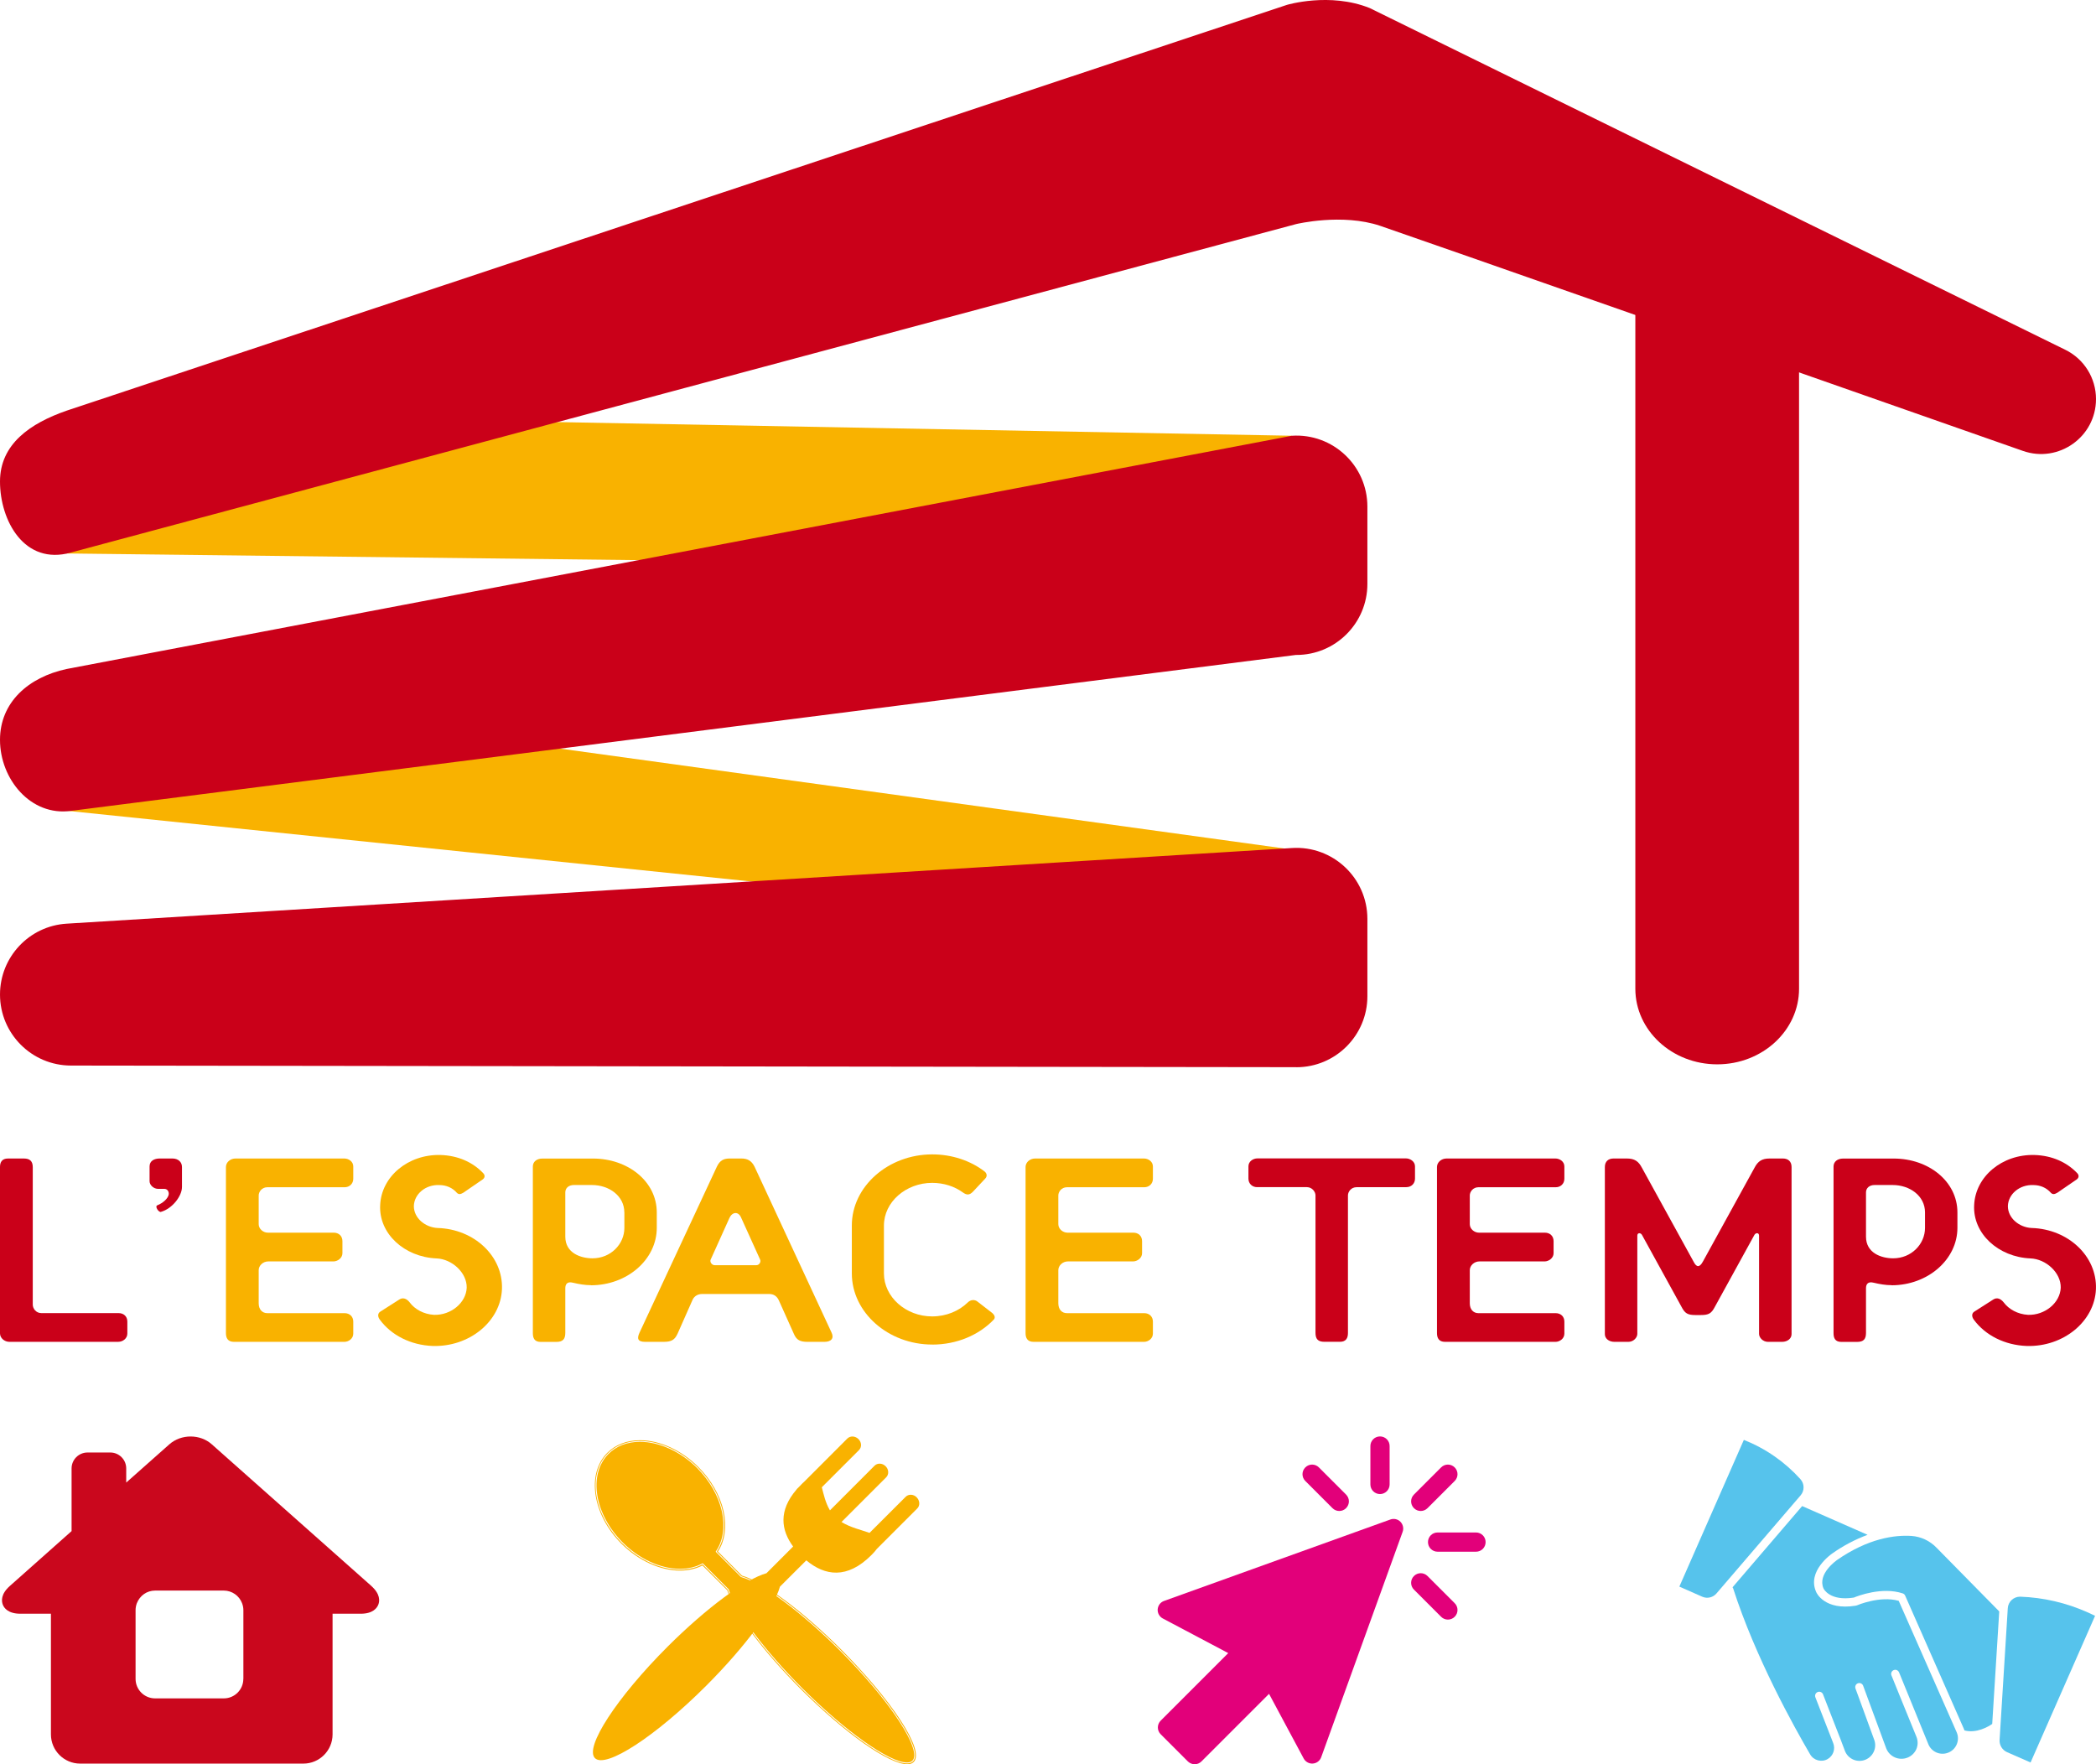 <?xml version="1.0" encoding="UTF-8"?>
<svg id="Calque_2" data-name="Calque 2" xmlns="http://www.w3.org/2000/svg" viewBox="0 0 412 346.78">
  <defs>
    <style>
      .cls-1 {
        fill: #ca0019;
      }

      .cls-1, .cls-2, .cls-3, .cls-4, .cls-5 {
        stroke-width: 0px;
      }

      .cls-2 {
        fill: #e2007a;
      }

      .cls-3 {
        fill: #ca071d;
      }

      .cls-4 {
        fill: #f9b200;
      }

      .cls-5 {
        fill: #56c3ec;
      }
    </style>
  </defs>
  <g id="Mode_Isolation" data-name="Mode Isolation">
    <g id="Calque_1-2" data-name="Calque 1">
      <g>
        <path class="cls-1" d="m23.27,263.76H1.88c-1.03,0-1.88-.76-1.88-1.67v-32.7c0-.92.37-1.67,1.58-1.67h3.1c1.21,0,1.76.54,1.76,1.72v27c0,.75.61,1.67,1.7,1.67h15.19c.97,0,1.7.65,1.7,1.66v2.37c0,.97-.91,1.61-1.76,1.61Z"/>
        <path class="cls-1" d="m31.65,238.21c-.43.16-1.28-1.07-.73-1.29,1.21-.48,2.13-1.4,2.25-2.15.06-.59-.3-1.08-.85-1.08h-1.22c-.91,0-1.7-.75-1.7-1.51v-2.9c0-1.13.97-1.56,2-1.56h2.49c1.15,0,1.88.7,1.88,1.67v3.93c0,1.77-1.88,4.25-4.13,4.89Z"/>
        <path class="cls-4" d="m67.68,263.76h-21.69c-1.22,0-1.58-.76-1.58-1.72v-32.65c0-.92.85-1.67,1.88-1.67h21.39c.85,0,1.76.59,1.76,1.56v2.42c0,.97-.73,1.67-1.7,1.67h-15.19c-1.09,0-1.7.91-1.7,1.61v5.65c0,.91.85,1.67,1.82,1.67h12.94c.97,0,1.7.64,1.7,1.67v2.37c0,.97-.97,1.61-1.76,1.61h-12.82c-1.03,0-1.88.81-1.88,1.72v6.51c0,1.18.67,1.94,1.7,1.94h15.19c.97,0,1.7.65,1.7,1.66v2.37c0,.97-.91,1.61-1.76,1.61Z"/>
        <path class="cls-4" d="m85.06,264.57c-4.31-.16-8.14-2.1-10.39-5.16-.49-.65-.43-1.29.12-1.61l3.71-2.37c.67-.43,1.4-.21,2,.54,1.03,1.4,2.8,2.36,4.8,2.48,3.34.11,6.32-2.37,6.44-5.33.06-2.96-2.91-5.65-5.95-5.76-6.32-.27-11.36-4.89-11.06-10.49.24-5.59,5.47-10,11.85-9.84,3.46.11,6.32,1.4,8.38,3.55.43.43.37.91-.06,1.24l-3.83,2.63c-.55.32-.91.38-1.28,0-.85-.97-2.06-1.51-3.46-1.51-2.68-.11-4.92,1.77-4.98,4.14,0,2.37,2.25,4.19,4.68,4.3,7.17.21,12.88,5.54,12.64,12-.24,6.35-6.38,11.4-13.61,11.19Z"/>
        <path class="cls-4" d="m116.16,252.62c-1.21,0-2.37-.21-3.52-.48-1.22-.32-1.52.38-1.52,1.08v8.77c0,1.24-.49,1.78-1.76,1.78h-3.1c-1.21,0-1.52-.76-1.52-1.72v-32.76c0-.91.73-1.56,1.88-1.56h9.96c6.8,0,12.52,4.46,12.52,10.6v3.01c0,6.24-5.83,11.3-12.94,11.3Zm6.56-14.31c0-3.23-2.98-5.38-6.38-5.38h-3.52c-1.03,0-1.7.59-1.7,1.45v8.71c0,3.23,3.04,4.25,5.35,4.25,3.59,0,6.26-2.8,6.26-5.97v-3.07Z"/>
        <path class="cls-4" d="m162.04,263.76h-3.28c-1.46,0-2.19-.32-2.73-1.61l-2.92-6.51c-.36-.81-.97-1.29-1.94-1.29h-13.12c-.85,0-1.52.38-1.88,1.07l-2.98,6.73c-.55,1.18-1.15,1.61-2.73,1.61h-3.65c-1.58,0-1.58-.76-1.09-1.83l15.19-32.6c.61-1.29,1.4-1.61,2.55-1.61h2.25c1.15,0,2,.38,2.61,1.61l15.13,32.6c.55,1.13-.06,1.83-1.4,1.83Zm-16.34-24.37c-.55-1.35-1.76-1.18-2.31,0l-3.71,8.23c-.18.43.24,1.07.79,1.07h8.2c.61,0,.97-.7.73-1.13l-3.7-8.17Z"/>
        <path class="cls-4" d="m183.24,264.29c-8.63,0-15.8-6.29-15.8-13.99v-9.41c0-7.69,7.17-13.98,15.8-13.98,3.89,0,7.53,1.24,10.27,3.34.48.38.61.97.12,1.45l-2.37,2.53c-.67.7-1.22.75-2.07.11-1.58-1.13-3.65-1.83-5.96-1.83-5.16,0-9.48,3.76-9.48,8.39v9.41c0,4.63,4.31,8.45,9.48,8.45,2.8,0,5.29-1.08,6.99-2.74.61-.6,1.4-.6,1.94-.16l2.92,2.26c.36.32.67.86.24,1.29-2.91,3.01-7.23,4.89-12.09,4.89Z"/>
        <path class="cls-4" d="m224.86,263.76h-21.69c-1.22,0-1.58-.76-1.58-1.72v-32.65c0-.92.85-1.67,1.88-1.67h21.39c.85,0,1.76.59,1.76,1.56v2.42c0,.97-.73,1.67-1.7,1.67h-15.19c-1.09,0-1.7.91-1.7,1.61v5.65c0,.91.85,1.67,1.82,1.67h12.94c.97,0,1.7.64,1.7,1.67v2.37c0,.97-.97,1.61-1.76,1.61h-12.82c-1.03,0-1.88.81-1.88,1.72v6.51c0,1.18.66,1.94,1.7,1.94h15.19c.97,0,1.7.65,1.7,1.66v2.37c0,.97-.91,1.61-1.76,1.61Z"/>
        <path class="cls-1" d="m276.44,233.36h-9.78c-1.09,0-1.7.91-1.7,1.61v27.06c0,.97-.36,1.72-1.58,1.72h-3.04c-1.28,0-1.76-.54-1.76-1.78v-27.01c0-.7-.67-1.61-1.7-1.61h-9.78c-.97,0-1.7-.7-1.7-1.67v-2.42c0-.97.91-1.56,1.76-1.56h29.22c.79,0,1.76.59,1.76,1.56v2.42c0,.97-.73,1.67-1.7,1.67Z"/>
        <path class="cls-1" d="m305.73,263.76h-21.69c-1.21,0-1.58-.76-1.58-1.72v-32.65c0-.92.85-1.67,1.89-1.67h21.39c.85,0,1.76.59,1.76,1.56v2.42c0,.97-.73,1.67-1.7,1.67h-15.19c-1.09,0-1.7.91-1.7,1.61v5.65c0,.91.85,1.67,1.83,1.67h12.94c.97,0,1.7.64,1.7,1.67v2.37c0,.97-.97,1.61-1.76,1.61h-12.82c-1.03,0-1.89.81-1.89,1.72v6.51c0,1.18.67,1.94,1.7,1.94h15.19c.97,0,1.7.65,1.7,1.66v2.37c0,.97-.91,1.61-1.76,1.61Z"/>
        <path class="cls-1" d="m350.26,263.76h-2.73c-1.03,0-1.76-.86-1.76-1.56v-19.31c0-.65-.66-.59-.91-.16l-7.78,14.15c-.67,1.29-1.21,1.61-2.73,1.61h-1.09c-1.52,0-2.06-.32-2.73-1.61l-7.78-14.15c-.24-.43-.91-.48-.91.16v19.31c0,.7-.73,1.56-1.76,1.56h-2.73c-1.1,0-1.89-.65-1.89-1.51v-32.86c0-1.08.67-1.67,1.7-1.67h2.61c1.52,0,2.31.54,2.98,1.83l10.15,18.45c.54,1.08,1.15,1.24,1.82,0l10.15-18.45c.67-1.29,1.46-1.83,2.98-1.83h2.61c1.03,0,1.7.59,1.7,1.67v32.86c0,.86-.79,1.51-1.88,1.51Z"/>
        <path class="cls-1" d="m371.83,252.62c-1.22,0-2.37-.21-3.52-.48-1.22-.32-1.52.38-1.52,1.08v8.77c0,1.24-.48,1.78-1.76,1.78h-3.1c-1.21,0-1.52-.76-1.52-1.72v-32.76c0-.91.73-1.56,1.88-1.56h9.96c6.81,0,12.51,4.46,12.51,10.6v3.01c0,6.24-5.83,11.3-12.94,11.3Zm6.56-14.31c0-3.23-2.97-5.38-6.38-5.38h-3.52c-1.03,0-1.7.59-1.7,1.45v8.71c0,3.23,3.04,4.25,5.34,4.25,3.59,0,6.26-2.8,6.26-5.97v-3.07Z"/>
        <path class="cls-1" d="m398.38,264.57c-4.32-.16-8.14-2.1-10.39-5.16-.48-.65-.42-1.29.12-1.61l3.71-2.37c.67-.43,1.4-.21,2.01.54,1.03,1.4,2.79,2.36,4.8,2.48,3.34.11,6.32-2.37,6.44-5.33.06-2.96-2.91-5.65-5.96-5.76-6.32-.27-11.36-4.89-11.06-10.49.25-5.59,5.47-10,11.85-9.84,3.46.11,6.32,1.4,8.39,3.55.42.43.36.91-.06,1.24l-3.83,2.63c-.55.32-.91.38-1.28,0-.85-.97-2.06-1.51-3.46-1.51-2.67-.11-4.92,1.77-4.98,4.14,0,2.37,2.24,4.19,4.67,4.3,7.17.21,12.88,5.54,12.64,12-.25,6.35-6.38,11.4-13.61,11.19Z"/>
      </g>
      <path class="cls-3" d="m72.98,311.73l-31.35-27.83c-2.29-2.05-6.03-2.05-8.34,0l-8.48,7.52v-2.78c0-1.73-1.4-3.13-3.13-3.13h-4.48c-1.73,0-3.13,1.41-3.13,3.13v12.32l-12.12,10.77c-1.82,1.61-1.66,2.98-1.41,3.66s1.05,1.81,3.48,1.81h5.99v23.72c0,3.17,2.58,5.74,5.75,5.74h43.87c3.17,0,5.74-2.58,5.74-5.74v-23.72h5.52c2.43,0,3.22-1.13,3.48-1.81.26-.67.42-2.05-1.4-3.66Zm-25.15,18.28c0,2.11-1.72,3.83-3.83,3.83h-13.52c-2.11,0-3.83-1.72-3.83-3.83v-13.52c0-.44.08-.88.24-1.33.6-1.54,2-2.51,3.59-2.51h13.52c1.58,0,3.02,1,3.58,2.48.17.45.26.91.26,1.36v13.52Z"/>
      <g>
        <path class="cls-4" d="m180.19,294.32c-.63-.64-1.61-.67-2.17-.1l-7.1,7.09c-1.56-.57-3.74-1.04-5.51-2.14l8.78-8.78c.57-.57.53-1.56-.11-2.18-.61-.63-1.6-.68-2.17-.11l-8.77,8.78c-.89-1.48-1.25-3.2-1.6-4.54l7.3-7.3c.58-.57.54-1.54-.1-2.17-.63-.63-1.61-.68-2.19-.1l-8.5,8.51c-.19.16-.39.36-.59.57-.19.19-.38.38-.56.58l-.16.15c-.08.07-.13.15-.19.23-3.54,4.13-3.04,7.94-.65,11.18l-5.24,5.25c-4,1.09-11.67,6.69-19.46,14.46-9.98,9.99-16.36,19.79-14.25,21.89,2.11,2.1,11.9-4.27,21.89-14.26,7.77-7.78,13.37-15.44,14.47-19.45l5.18-5.17c3.63,3.03,8.02,3.75,12.79-1.03.47-.47.83-.87,1.08-1.23l7.94-7.94c.57-.56.52-1.55-.11-2.18Z"/>
        <path class="cls-4" d="m178.29,346.78h0c-1.73,0-4.73-1.46-8.49-4.1-3.78-2.67-8.16-6.44-12.34-10.61-7.52-7.53-13.34-15.34-14.5-19.48l-4.88-4.87c-1.3.66-2.79,1-4.42,1-3.89,0-8.18-1.97-11.48-5.26-5.7-5.7-6.96-13.73-2.8-17.89,1.61-1.61,3.84-2.47,6.43-2.47,3.89,0,8.19,1.97,11.47,5.27,2.51,2.51,4.26,5.58,4.95,8.67.66,3,.28,5.83-1.11,7.94l4.72,4.73c4.15,1.16,11.96,6.98,19.49,14.51,4.82,4.84,8.99,9.78,11.68,13.92,1.32,2.02,2.22,3.75,2.69,5.13.49,1.48.45,2.52-.1,3.07-.3.31-.74.46-1.3.46h0Zm-40.15-39.49l5.11,5.12v.04c1.12,4.08,6.93,11.86,14.44,19.38,8.46,8.47,17.12,14.61,20.6,14.61h0c.47,0,.83-.12,1.06-.36.94-.93,0-3.78-2.62-7.77-2.68-4.13-6.83-9.05-11.65-13.88-7.51-7.51-15.3-13.31-19.38-14.43h-.04s-4.98-4.99-4.98-4.99l.07-.12c1.39-2.05,1.8-4.83,1.14-7.81-.67-3.02-2.4-6.03-4.85-8.51-3.24-3.23-7.44-5.16-11.24-5.16-2.5,0-4.63.82-6.18,2.37-4.04,4.03-2.78,11.85,2.8,17.43,3.23,3.23,7.43,5.16,11.23,5.16,1.62,0,3.1-.35,4.36-1.03l.12-.06h0Zm27.05,17.02c-7.77-7.77-15.44-13.36-19.45-14.46l-4.85-4.86c2.93-4.29,1.44-11.35-3.73-16.53-5.65-5.65-13.55-6.89-17.67-2.79-4.1,4.11-2.85,12.01,2.8,17.66,4.9,4.89,11.46,6.48,15.81,4.16l4.99,5.01c1.1,4,6.7,11.66,14.48,19.45,9.98,9.99,19.78,16.37,21.89,14.27,2.11-2.11-4.27-11.92-14.27-21.9Z"/>
      </g>
      <g id="Cursor">
        <path class="cls-2" d="m277.93,296.45c-.74-.74-.74-1.93,0-2.67l5.34-5.34c.74-.74,1.93-.74,2.67,0s.74,1.93,0,2.67l-5.34,5.34c-.74.74-1.93.74-2.67,0Z"/>
        <path class="cls-2" d="m261.92,296.45l-5.34-5.34c-.74-.74-.74-1.93,0-2.67s1.93-.74,2.67,0l5.34,5.34c.74.74.74,1.93,0,2.67s-1.93.74-2.67,0Z"/>
        <path class="cls-2" d="m283.27,317.8l-5.34-5.34c-.74-.74-.74-1.93,0-2.67s1.93-.74,2.67,0l5.34,5.34c.74.74.74,1.93,0,2.67s-1.93.74-2.67,0Z"/>
        <path class="cls-2" d="m271.26,293.68c-1.04,0-1.89-.84-1.89-1.89v-7.55c0-1.04.84-1.89,1.89-1.89s1.89.84,1.89,1.89v7.55c0,1.04-.84,1.89-1.89,1.89Z"/>
        <path class="cls-2" d="m290.13,305.01h-7.55c-1.04,0-1.89-.84-1.89-1.89s.84-1.89,1.89-1.89h7.55c1.04,0,1.89.84,1.89,1.89s-.84,1.89-1.89,1.89Z"/>
        <path class="cls-2" d="m234.82,346.78c-.5,0-.98-.2-1.33-.55l-5.34-5.34c-.74-.74-.74-1.93,0-2.67l13.28-13.28-12.87-6.81c-.66-.35-1.05-1.06-1-1.8.06-.75.54-1.39,1.25-1.64l44.49-16.01c.68-.25,1.46-.08,1.97.44s.69,1.29.44,1.98l-16.01,44.31c-.25.7-.9,1.19-1.64,1.24-.74.06-1.45-.34-1.8-.99l-6.81-12.71-13.29,13.29c-.35.35-.83.55-1.33.55h0Z"/>
      </g>
      <g>
        <path class="cls-5" d="m373.2,314.66c-3.7-1.04-8.19.89-8.23.91-.06.03-.13.04-.2.05-6.09.99-7.73-2.52-7.78-2.71-1.83-4.06,2.96-7.41,3.16-7.55,2.15-1.52,4.48-2.75,6.95-3.67l-12.86-5.65-13.68,15.96c.05.06.08.13.11.2,4.36,13.6,12.04,27.35,15.13,32.63.69,1.21,2.24,1.63,3.45.94,1.1-.63,1.56-1.97,1.09-3.15l-3.5-8.99c-.16-.41.04-.88.46-1.04.41-.16.88.04,1.04.45,0,0,0,0,0,0l1.86,4.78,1.65,4.23.81,2.15c.64,1.58,2.43,2.34,4.01,1.7,1.53-.62,2.3-2.33,1.75-3.88l-3.1-8.5-.59-1.6c-.16-.41.04-.88.45-1.04,0,0,0,0,0,0,.41-.16.88.04,1.04.45,0,0,0,0,0,0l4.55,12.35c.65,1.65,2.52,2.46,4.17,1.81.74-.29,1.35-.85,1.7-1.57.38-.8.4-1.72.06-2.54l-2.88-7.06-2-4.93c-.2-.4-.04-.88.36-1.08.4-.2.88-.04,1.08.36.02.04.03.07.05.11l5.7,13.98c.58,1.56,2.32,2.36,3.89,1.77,1.56-.58,2.36-2.32,1.77-3.89-.03-.08-.06-.16-.1-.24l-11.37-25.78Z"/>
        <path class="cls-5" d="m353.9,290.75c-3.06-3.39-6.87-6.04-11.12-7.72l-12.68,28.84,4.49,1.98c.98.44,2.14.17,2.83-.66l16.52-19.26c.79-.92.77-2.28-.04-3.18Z"/>
        <path class="cls-5" d="m380.64,304.21c-1.3-1.35-3.05-2.17-4.92-2.3-3.27-.21-8.47.45-14.67,4.76-.02.04-3.87,2.68-2.61,5.57.04.1,1.24,2.52,5.95,1.79.77-.32,5.55-2.18,9.63-.82.21.07.38.23.47.44l11.51,26.12c.05.12.09.24.14.37,2.35.63,4.71-.74,5.46-1.28l1.38-22.11-12.35-12.55Z"/>
        <path class="cls-5" d="m410.36,316.93c-4.18-1.87-8.69-2.92-13.27-3.08-1.29-.01-2.37,1-2.43,2.29l-1.61,25.87c-.06,1.02.52,1.98,1.46,2.4l4.63,2.03,12.68-28.83c-.36-.18-.86-.42-1.45-.68h0Z"/>
      </g>
    </g>
  </g>
  <g id="Calque_3" data-name="Calque 3">
    <polygon class="cls-4" points="14.21 81.2 10.79 108.77 250.41 111.56 253.96 85.65 14.21 81.2"/>
    <polygon class="cls-4" points="108.16 146.88 258.17 167.57 151.55 173.67 9.56 159 108.16 146.88"/>
    <path class="cls-1" d="m321.45,61.51v132.83h0c0,8.21,7.21,14.87,16.1,14.87s16.08-6.66,16.08-14.87h0V61.51h0c0-8.2-7.21-14.86-16.08-14.86s-16.1,6.66-16.1,14.86h0Z"/>
    <path class="cls-1" d="m254.8,209.77l-240.86-.32c-7.7-.01-13.94-6.26-13.94-13.96h0c0-7.37,5.74-13.48,13.1-13.93l240.86-14.87c8.03-.5,14.82,5.88,14.82,13.93v15.2c0,7.71-6.26,13.97-13.97,13.96Z"/>
    <path class="cls-1" d="m254.8,128.73L13.94,159.39c-7.91,1.1-13.94-6.26-13.94-13.96h0c0-7.37,5.58-12.32,13.1-13.93l240.86-45.85c8.03-.5,14.82,5.88,14.82,13.93v15.2c0,7.71-6.26,13.97-13.97,13.96Z"/>
    <path class="cls-1" d="m269.23,1.58c-7.85-3.15-16.27-.62-16.27-.62L13.1,80.72c-7.14,2.48-13.1,6.56-13.1,13.93h0c0,7.7,4.8,16.54,13.94,13.96L254.8,44.04s9.03-2.17,16.5.35c5.95,2.01,91.69,32.08,126.33,44.24,7.02,2.46,14.37-2.75,14.37-10.19h0c0-4.12-2.34-7.88-6.04-9.69L269.23,1.58Z"/>
  </g>
</svg>